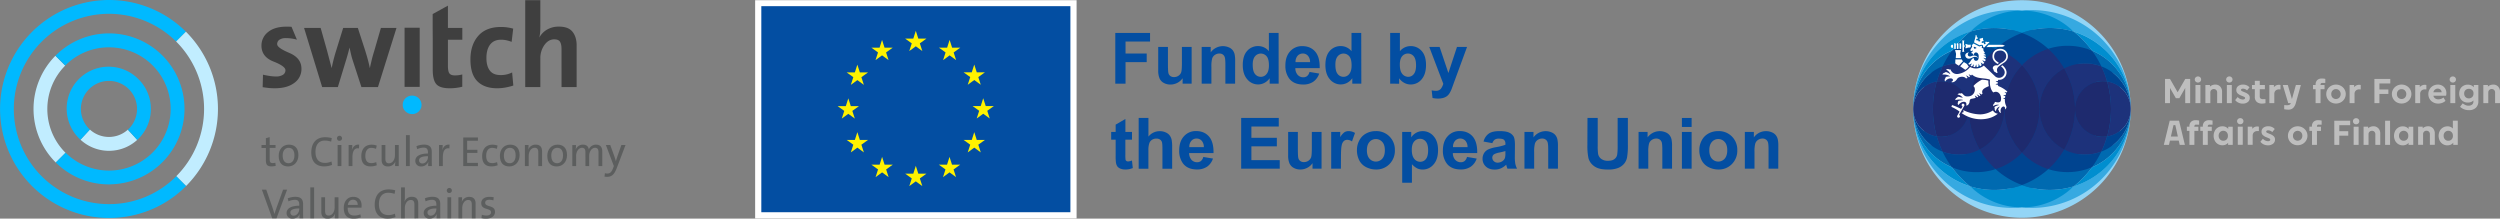 <svg xmlns="http://www.w3.org/2000/svg" viewBox="0 0 2293.91 200.61"><rect x="0" y="0" width="2293.91" height="200.61" fill="#808080" stroke="none"/><defs><style>.cls-1{fill:#c1edff;}.cls-2{fill:#00b9ff;}.cls-3{fill:#5c5e5e;}.cls-4{fill:#3f3f3f;}.cls-5{fill:#fff;}.cls-6{fill:#034ea2;}.cls-7{fill:#fff200;}.cls-8{fill:#93d5f6;}.cls-9{fill:#36a9e1;}.cls-10{fill:#008ecf;}.cls-11{fill:#006ab0;}.cls-12{fill:#004490;}.cls-13{fill:#1d327b;}.cls-14{fill:#1e2a6e;}.cls-15{fill:#bebebe;}</style></defs><g id="Layer_2" data-name="Layer 2"><g id="Layer_1-2" data-name="Layer 1"><path class="cls-1" d="M103.84,138.18a38.49,38.49,0,0,1-30-10l8.63-9.33a25.89,25.89,0,0,0,34.86.12l8.58,9.38A38.1,38.1,0,0,1,103.84,138.18Z"/><path class="cls-2" d="M126.11,71.74a38.47,38.47,0,1,0-52.25,56.47l8.63-9.33a25.75,25.75,0,1,1,36.4-1.41c-.5.54-1,1-1.54,1.53l8.58,9.38c.79-.72,1.56-1.49,2.29-2.28a38.48,38.48,0,0,0-2.11-54.36Z"/><path class="cls-1" d="M51.18,149.11a69.32,69.32,0,0,1-.33-97.93l9,9a56.61,56.61,0,0,0,.26,80Z"/><path class="cls-2" d="M101.21,169.18a69.07,69.07,0,0,1-50-20.07l9-9A56.54,56.54,0,1,0,99.79,43.44H99A56.16,56.16,0,0,0,59.87,60.13l-9-9a69.25,69.25,0,1,1,50.36,118Z"/><path class="cls-2" d="M100,200a100,100,0,1,1,70.6-170.89l-9,9A87.31,87.31,0,1,0,100,187.29h.17a86.74,86.74,0,0,0,61.7-25.69l9,9A99.35,99.35,0,0,1,100.17,200Z"/><path class="cls-1" d="M170.84,170.57l-9-9a87.41,87.41,0,0,0-.24-123.48l9-9A100.13,100.13,0,0,1,170.84,170.57Z"/><path class="cls-3" d="M249.12,152.68c-4,0-5.17-1.63-5.17-5.79v-11.1h-4v-2.72h4v-6.25l3.5-1v7.22h5.39v2.72h-5.39v9.86c0,3.18.62,4,2.75,4a9.53,9.53,0,0,0,2.45-.31l.35,2.87A18.16,18.16,0,0,1,249.12,152.68Z"/><path class="cls-3" d="M264.37,152.72c-5.24,0-8.65-3-8.65-9.83,0-5.67,3.57-10.17,9.39-10.17,4.93,0,8.7,2.72,8.7,9.67C273.81,148.21,270.08,152.72,264.37,152.72Zm.43-17.09c-2.75,0-5.43,2.14-5.43,6.91s1.9,7.23,5.43,7.23c2.88,0,5.36-2.26,5.36-7.19C270.16,138.2,268.37,135.63,264.8,135.63Z"/><path class="cls-3" d="M297.54,152.68c-8.43,0-11.92-5.36-11.92-12.78,0-8,4-14,12.81-14a22.26,22.26,0,0,1,6,.82l-.58,3.26a18.45,18.45,0,0,0-5.83-1c-6,0-8.54,4.58-8.54,10.33,0,6.45,2.8,10.17,8.89,10.17a14,14,0,0,0,5.75-1.32l.58,3.11A19.28,19.28,0,0,1,297.54,152.68Z"/><path class="cls-3" d="M311.52,129.23a2.28,2.28,0,0,1-2.33-2.26,2.33,2.33,0,1,1,2.33,2.26Zm-1.75,23.14v-19.3h3.49v19.3Z"/><path class="cls-3" d="M329.38,136.18c-4.08-.74-6,2.25-6,8.42v7.77h-3.49v-19.3h3.37a25.75,25.75,0,0,1-.42,4.58h.07c.82-2.68,2.8-5.32,6.64-4.93Z"/><path class="cls-3" d="M340,152.68c-4.62,0-8.47-2.22-8.47-9.32,0-6.21,3.19-10.6,9.4-10.6a13.7,13.7,0,0,1,4.74.81l-.66,3a11.91,11.91,0,0,0-4.39-.89c-3.49,0-5.4,3-5.4,7.22,0,3.77,1.21,6.76,5.48,6.76a10.62,10.62,0,0,0,4.5-.93l.55,2.91A16.15,16.15,0,0,1,340,152.68Z"/><path class="cls-3" d="M362.5,152.37a24.38,24.38,0,0,1,.31-4.08h-.07a7.09,7.09,0,0,1-6.8,4.43c-4.43,0-5.79-2.76-5.79-6.18V133.07h3.46v12.42c0,2.72.78,4.36,3.3,4.36,3.18,0,5.48-3.27,5.48-7.54v-9.24h3.49v19.3Z"/><path class="cls-3" d="M372.48,152.37V124H376v28.35Z"/><path class="cls-3" d="M392.87,152.37a24.36,24.36,0,0,1,.19-3.85H393a6.9,6.9,0,0,1-6.57,4.2,5,5,0,0,1-5.36-5.21c0-4.15,4.24-6.63,11.61-6.63V140c0-3.07-1-4.54-4.07-4.54a15.21,15.21,0,0,0-5.83,1.4l-.66-2.76a18.88,18.88,0,0,1,6.95-1.4c5.4,0,7.11,2.6,7.11,6.76v7.38c0,1.82,0,3.88.12,5.55Zm-.2-9.05c-6.32,0-8.15,1.75-8.15,3.69a2.84,2.84,0,0,0,3,3c3.11,0,5.2-3.11,5.2-6.13Z"/><path class="cls-3" d="M412.32,136.18c-4.07-.74-6,2.25-6,8.42v7.77h-3.49v-19.3h3.38a25.85,25.85,0,0,1-.43,4.58h.08c.81-2.68,2.79-5.32,6.64-4.93Z"/><path class="cls-3" d="M425.06,152.37V126.16h13.47v3h-9.9v8.31h9.44v2.87h-9.44v9.09h9.9v3Z"/><path class="cls-3" d="M450.88,152.68c-4.62,0-8.46-2.22-8.46-9.32,0-6.21,3.18-10.6,9.39-10.6a13.7,13.7,0,0,1,4.74.81l-.66,3a11.82,11.82,0,0,0-4.39-.89c-3.49,0-5.39,3-5.39,7.22,0,3.77,1.2,6.76,5.47,6.76a10.67,10.67,0,0,0,4.51-.93l.54,2.91A16.11,16.11,0,0,1,450.88,152.68Z"/><path class="cls-3" d="M467.35,152.72c-5.24,0-8.66-3-8.66-9.83,0-5.67,3.57-10.17,9.4-10.17,4.93,0,8.69,2.72,8.69,9.67C476.78,148.21,473.06,152.72,467.35,152.72Zm.42-17.09c-2.75,0-5.43,2.14-5.43,6.91s1.9,7.23,5.43,7.23c2.88,0,5.36-2.26,5.36-7.19C473.13,138.2,471.35,135.63,467.77,135.63Z"/><path class="cls-3" d="M493.91,152.37V139.94c0-2.72-.74-4.35-3.3-4.35-3.19,0-5.48,3.27-5.48,7.54v9.24h-3.49v-19.3H485a24.46,24.46,0,0,1-.31,4.08h.07a7.09,7.09,0,0,1,6.8-4.43c4.42,0,5.82,2.76,5.82,6.17v13.48Z"/><path class="cls-3" d="M510.84,152.72c-5.24,0-8.66-3-8.66-9.83,0-5.67,3.57-10.17,9.4-10.17,4.93,0,8.69,2.72,8.69,9.67C520.27,148.21,516.55,152.72,510.84,152.72Zm.43-17.09c-2.76,0-5.44,2.14-5.44,6.91s1.9,7.23,5.44,7.23c2.87,0,5.35-2.26,5.35-7.19C516.62,138.2,514.84,135.63,511.27,135.63Z"/><path class="cls-3" d="M549.17,152.37V140c0-2.64-.63-4.39-3.15-4.39-2.76,0-5.4,2.92-5.4,7.61v9.17h-3.45V140c0-2.44-.51-4.39-3.15-4.39-2.95,0-5.39,3.19-5.39,7.61v9.17h-3.5v-19.3h3.38a29.53,29.53,0,0,1-.27,4.08l0,0a7.08,7.08,0,0,1,6.71-4.46c4.08,0,5.17,2.8,5.32,4.39a7.18,7.18,0,0,1,6.6-4.39c3.65,0,5.75,1.94,5.75,6.33v13.32Z"/><path class="cls-3" d="M566,154c-2.33,6.21-4.74,8.27-9.09,8.27a14.52,14.52,0,0,1-2.25-.23l.39-3.11a8.64,8.64,0,0,0,2.33.31c2,0,3.65-1,5.09-4.78l.77-2.09-7.3-19.3h4l3.65,10c.63,1.74,1.05,3.26,1.48,4.77h.08c.35-1.35,1.16-3.84,1.9-5.94l3.11-8.85h3.8Z"/><path class="cls-3" d="M253.74,200.26h-4l-9.44-26.21h4l5.87,16.85c.5,1.52,1.2,3.57,1.66,5.36h.08c.47-1.79,1.13-3.77,1.83-5.63l6-16.58h3.69Z"/><path class="cls-3" d="M274.78,200.26a23,23,0,0,1,.2-3.84h-.08a6.89,6.89,0,0,1-6.56,4.19,5,5,0,0,1-5.36-5.2c0-4.16,4.23-6.64,11.61-6.64v-.9c0-3.06-1-4.54-4.08-4.54a15.2,15.2,0,0,0-5.82,1.4L264,182a19,19,0,0,1,7-1.4c5.4,0,7.1,2.61,7.1,6.76v7.38c0,1.82,0,3.88.12,5.55Zm-.19-9c-6.33,0-8.15,1.75-8.15,3.69a2.83,2.83,0,0,0,2.95,2.95c3.1,0,5.2-3.1,5.2-6.13Z"/><path class="cls-3" d="M284.72,200.26V171.92h3.5v28.34Z"/><path class="cls-3" d="M307.17,200.26a24.46,24.46,0,0,1,.31-4.08h-.08a7.07,7.07,0,0,1-6.79,4.43c-4.43,0-5.79-2.76-5.79-6.17V181h3.46v12.43c0,2.72.77,4.35,3.3,4.35,3.18,0,5.47-3.27,5.47-7.54V181h3.5v19.3Z"/><path class="cls-3" d="M331.67,190.55H319.05c-.15,5,1.91,7.23,6.1,7.23a14.11,14.11,0,0,0,5.51-1.13l.51,2.76a18.39,18.39,0,0,1-6.68,1.2c-5.87,0-9.05-3.11-9.05-9.9,0-5.75,3.22-10.1,8.7-10.1s7.65,3.61,7.65,7.92C331.79,189,331.75,189.78,331.67,190.55Zm-7.76-7.3c-2.53,0-4.31,1.87-4.74,4.82h9.05C328.29,185.12,326.62,183.25,323.91,183.25Z"/><path class="cls-3" d="M355.75,200.57c-8.43,0-11.92-5.36-11.92-12.77,0-8,4-14,12.81-14a22.26,22.26,0,0,1,6,.81l-.58,3.26a18.44,18.44,0,0,0-5.83-1c-6,0-8.54,4.58-8.54,10.32,0,6.45,2.8,10.18,8.89,10.18a14.19,14.19,0,0,0,5.75-1.32l.58,3.1A19.28,19.28,0,0,1,355.75,200.57Z"/><path class="cls-3" d="M380.25,200.26V187.84c0-2.72-.74-4.35-3.3-4.35-3.19,0-5.48,3.26-5.48,7.53v9.24H368V171.92h3.49v9.16a16.78,16.78,0,0,1-.35,3.84l.08,0a7,7,0,0,1,6.72-4.35c4.43,0,5.82,2.76,5.82,6.18v13.47Z"/><path class="cls-3" d="M400.6,200.26a24.17,24.17,0,0,1,.19-3.84h-.08a6.89,6.89,0,0,1-6.56,4.19,5,5,0,0,1-5.36-5.2c0-4.16,4.23-6.64,11.61-6.64v-.9c0-3.06-1-4.54-4.07-4.54a15.21,15.21,0,0,0-5.83,1.4l-.66-2.76a19,19,0,0,1,7-1.4c5.4,0,7.11,2.61,7.11,6.76v7.38c0,1.82,0,3.88.11,5.55Zm-.2-9c-6.33,0-8.15,1.75-8.15,3.69a2.83,2.83,0,0,0,2.95,2.95c3.11,0,5.2-3.1,5.2-6.13Z"/><path class="cls-3" d="M412.28,177.12a2.26,2.26,0,0,1-2.32-2.25,2.33,2.33,0,1,1,2.32,2.25Zm-1.74,23.14V181H414v19.3Z"/><path class="cls-3" d="M432.9,200.26V187.84c0-2.72-.73-4.35-3.3-4.35-3.18,0-5.47,3.26-5.47,7.53v9.24h-3.5V181H424a24.38,24.38,0,0,1-.31,4.08h.08a7.08,7.08,0,0,1,6.79-4.43c4.43,0,5.83,2.76,5.83,6.18v13.47Z"/><path class="cls-3" d="M446.07,200.61a16.25,16.25,0,0,1-4.27-.5l.31-3.11a12,12,0,0,0,4.27.78c2.48,0,4.19-1.13,4.19-2.95,0-4.36-9-1.64-9-8.43,0-3.3,2.57-5.79,7.69-5.79A20.45,20.45,0,0,1,453,181l-.27,2.87a13.22,13.22,0,0,0-3.77-.58c-2.56,0-3.77,1.09-3.77,2.76,0,4.27,9,1.82,9,8.39C454.22,198,451.12,200.61,446.07,200.61Z"/><path class="cls-4" d="M529.11,79.89V41.78q0-7.86-3.78-12.61T512.9,24.42a21.2,21.2,0,0,0-10.84,2.67,19.24,19.24,0,0,0-7.23,7.37,35.43,35.43,0,0,0,.81-4.86c.11-1.35.16-3.4.16-6.17V.17H481.93V79.89H495.8V53.68a20.65,20.65,0,0,1,3.74-12.39c2.48-3.46,5.49-5.19,9-5.19q3.84,0,5.27,2.18t1.43,6.88V79.89Zm-64.92.33A45.54,45.54,0,0,0,471,78.47l-1.09-12a22.4,22.4,0,0,1-10.71,2.4q-6.66,0-9.77-4.15c-2.08-2.76-3.11-6.59-3.11-11.46q0-8,3.44-12.4t9.88-4.42a23.15,23.15,0,0,1,4.91.49,36.05,36.05,0,0,1,4.92,1.47l1.42-12.12a41.18,41.18,0,0,0-11.14-1.53q-13.87,0-21,8.25t-7.09,21.68q0,13.53,6.38,19.92T456.17,81a43.66,43.66,0,0,0,8-.76m-67.1-43.79V64q0,9.6,3.38,13.32T412.81,81a46.52,46.52,0,0,0,11.36-1.42V68.31a25.06,25.06,0,0,1-6.77.88q-3.72,0-5.08-1.91C411.41,66,411,63.66,411,60.23V36.43h13.21V25.62H411V5.17L397,12.89V26.46ZM363.81,25.62H349.5L343.38,46.8c-.94,3-1.71,5.7-2.29,8.14s-1.16,5-1.74,7.59c-.51-2.55-1.12-5.12-1.81-7.7S336,49.35,335,46.15l-6.66-20.53H314.88L308.33,46.8a145.78,145.78,0,0,0-4,15.73L300,46.15l-5.79-20.53H279l16.6,54.27H310l6.88-22.6q2.29-7.22,3.82-13.66,1,4.48,1.53,6.77t1.53,5.36l7.86,24.13h15.18Zm-96.31-1c-1.09-.11-2.62-.16-4.59-.16q-11,0-17,5a15.49,15.49,0,0,0-6,12.4q0,10.26,11,14.58t11,8a4.78,4.78,0,0,1-2.4,4.26A11.87,11.87,0,0,1,253,70.17a38.48,38.48,0,0,1-6.06-.55c-2.3-.36-4.17-.72-5.63-1.09L241,80c2.54.36,4.49.62,5.84.76a52.6,52.6,0,0,0,5.51.22q11.15,0,17.69-4.91a15.48,15.48,0,0,0,6.56-13q0-9.82-11.14-14.52t-11.14-8a4.75,4.75,0,0,1,2.07-4.1,10.36,10.36,0,0,1,6-1.47,36.68,36.68,0,0,1,10.05,1.42"/><rect class="cls-4" x="371.23" y="25.44" width="13.87" height="54.27"/><path class="cls-2" d="M372.08,90.14a8.13,8.13,0,0,0-2.55,6.06,8,8,0,0,0,2.55,6,8.52,8.52,0,0,0,6.13,2.46,8.26,8.26,0,0,0,6.08-2.51,8.1,8.1,0,0,0,2.5-5.9,8.55,8.55,0,0,0-8.58-8.52,8.52,8.52,0,0,0-6.13,2.46"/><rect class="cls-5" x="692.89" y="0.16" width="294.95" height="200.28"/><rect class="cls-6" x="698.56" y="5.66" width="283.6" height="189.07"/><polyline class="cls-7" points="834.32 46.85 840.31 42.48 846.29 46.85 844.01 39.79 850.09 35.42 842.6 35.42 840.31 28.27 838.01 35.43 830.52 35.42 836.6 39.79 834.32 46.85"/><polyline class="cls-7" points="803.35 55.17 809.34 50.8 815.32 55.17 813.04 48.11 819.12 43.74 811.63 43.74 809.33 36.59 807.04 43.75 799.55 43.74 805.63 48.11 803.35 55.17"/><polyline class="cls-7" points="786.68 59.3 784.38 66.46 776.9 66.45 782.97 70.82 780.69 77.88 786.68 73.52 792.66 77.88 790.38 70.82 796.46 66.45 788.97 66.45 786.68 59.3"/><polyline class="cls-7" points="778.37 104.44 784.35 108.81 782.07 101.75 788.15 97.38 780.66 97.38 778.37 90.23 776.07 97.4 768.58 97.38 774.66 101.75 772.38 108.81 778.37 104.44"/><polyline class="cls-7" points="788.97 128.41 786.68 121.25 784.38 128.41 776.9 128.41 782.97 132.77 780.69 139.84 786.68 135.46 792.66 139.84 790.38 132.77 796.46 128.41 788.97 128.41"/><polyline class="cls-7" points="811.67 151.11 809.38 143.96 807.09 151.12 799.6 151.11 805.67 155.47 803.4 162.54 809.38 158.17 815.36 162.54 813.09 155.47 819.16 151.11 811.67 151.11"/><polyline class="cls-7" points="842.6 159.34 840.31 152.18 838.02 159.34 830.53 159.34 836.6 163.7 834.33 170.76 840.31 166.4 846.29 170.76 844.02 163.7 850.1 159.34 842.6 159.34"/><polyline class="cls-7" points="873.53 151.11 871.24 143.96 868.95 151.12 861.46 151.11 867.53 155.47 865.26 162.54 871.24 158.17 877.23 162.54 874.95 155.47 881.02 151.11 873.53 151.11"/><polyline class="cls-7" points="896.24 128.41 893.95 121.25 891.65 128.41 884.17 128.41 890.24 132.77 887.96 139.84 893.95 135.46 899.93 139.84 897.65 132.77 903.73 128.41 896.24 128.41"/><polyline class="cls-7" points="911.96 97.3 904.46 97.3 902.17 90.14 899.88 97.3 892.38 97.3 898.46 101.66 896.19 108.73 902.17 104.35 908.15 108.73 905.88 101.66 911.96 97.3"/><polyline class="cls-7" points="887.96 77.79 893.95 73.42 899.93 77.79 897.65 70.72 903.73 66.37 896.24 66.37 893.95 59.21 891.65 66.37 884.16 66.37 890.24 70.72 887.96 77.79"/><polyline class="cls-7" points="871.33 36.59 869.04 43.76 861.55 43.74 867.62 48.12 865.35 55.18 871.34 50.8 877.31 55.18 875.04 48.12 881.12 43.74 873.62 43.74 871.33 36.59"/><path class="cls-6" d="M1023.35,76.77V30.24h31.9v7.87h-22.5v11h19.42V57h-19.42V76.77Z"/><path class="cls-6" d="M1085.12,76.77v-5a13.12,13.12,0,0,1-4.84,4.26,13.68,13.68,0,0,1-6.34,1.55,12.43,12.43,0,0,1-6.09-1.49,8.75,8.75,0,0,1-3.9-4.19,18.57,18.57,0,0,1-1.21-7.46V43.06h8.92V58.55c0,4.74.16,7.65.49,8.71a4.78,4.78,0,0,0,1.79,2.54,5.48,5.48,0,0,0,3.3.94,7.07,7.07,0,0,0,4.1-1.25,6.43,6.43,0,0,0,2.47-3.11q.68-1.86.67-9.1V43.06h8.92V76.77Z"/><path class="cls-6" d="M1133.29,76.77h-8.92V59.57q0-5.46-.57-7.06A5,5,0,0,0,1122,50a5.27,5.27,0,0,0-3.1-.89,7.1,7.1,0,0,0-4.15,1.27,6.37,6.37,0,0,0-2.53,3.36,29.34,29.34,0,0,0-.68,7.74V76.77h-8.92V43.06h8.28v5a13.79,13.79,0,0,1,16.51-4.65,9.08,9.08,0,0,1,3.7,2.71,10,10,0,0,1,1.74,3.74,27.8,27.8,0,0,1,.49,6Z"/><path class="cls-6" d="M1173.25,76.77H1165v-5a13.38,13.38,0,0,1-4.87,4.3,12.57,12.57,0,0,1-5.67,1.41,12.84,12.84,0,0,1-10-4.68q-4.14-4.68-4.14-13.06,0-8.57,4-13a13.15,13.15,0,0,1,10.19-4.46,12.63,12.63,0,0,1,9.77,4.7V30.24h8.92Zm-23.8-17.58c0,3.59.49,6.2,1.49,7.81a6.76,6.76,0,0,0,6,3.49,6.59,6.59,0,0,0,5.24-2.62c1.44-1.75,2.15-4.36,2.15-7.83,0-3.87-.69-6.66-2.09-8.36a6.89,6.89,0,0,0-10.68,0Q1149.45,54.17,1149.45,59.19Z"/><path class="cls-6" d="M1201.56,66l8.89,1.49A14.63,14.63,0,0,1,1205,75a15.93,15.93,0,0,1-9.25,2.55q-8.8,0-13-5.74a19.32,19.32,0,0,1-3.33-11.62q0-8.37,4.38-13.12a14.4,14.4,0,0,1,11.08-4.75q7.51,0,11.87,5t4.15,15.22h-22.34a9,9,0,0,0,2.16,6.17,6.76,6.76,0,0,0,5.14,2.21,5.4,5.4,0,0,0,3.52-1.15A6.92,6.92,0,0,0,1201.56,66Zm.51-9a8.59,8.59,0,0,0-2-5.89,6.14,6.14,0,0,0-4.63-2,6.22,6.22,0,0,0-4.83,2.12,8.25,8.25,0,0,0-1.87,5.78Z"/><path class="cls-6" d="M1249.11,76.77h-8.29v-5a13.3,13.3,0,0,1-4.87,4.3,12.5,12.5,0,0,1-5.66,1.41,12.83,12.83,0,0,1-10-4.68q-4.14-4.68-4.15-13.06,0-8.57,4-13a13.13,13.13,0,0,1,10.18-4.46,12.63,12.63,0,0,1,9.78,4.7V30.24h8.92ZM1225.3,59.19c0,3.59.5,6.2,1.49,7.81a6.76,6.76,0,0,0,6,3.49,6.57,6.57,0,0,0,5.23-2.62q2.16-2.62,2.16-7.83,0-5.8-2.09-8.36a6.89,6.89,0,0,0-10.68,0Q1225.3,54.17,1225.3,59.19Z"/><path class="cls-6" d="M1275.58,76.77V30.24h8.91V47a12.63,12.63,0,0,1,9.78-4.7,13.17,13.17,0,0,1,10.19,4.46q4,4.45,4,12.81,0,8.62-4.11,13.3a12.82,12.82,0,0,1-10,4.66,12.36,12.36,0,0,1-5.7-1.44,13.62,13.62,0,0,1-4.84-4.27v5Zm8.85-17.58q0,5.24,1.65,7.74a7.07,7.07,0,0,0,6.16,3.56,6.3,6.3,0,0,0,5-2.53q2.09-2.52,2.08-7.95,0-5.77-2.1-8.33a6.62,6.62,0,0,0-5.36-2.55,6.72,6.72,0,0,0-5.33,2.49Q1284.43,54.11,1284.43,59.19Z"/><path class="cls-6" d="M1311.44,43.06h9.49L1329,67l7.87-23.94h9.24L1334.2,75.5l-2.13,5.87a23.75,23.75,0,0,1-2.24,4.51,9.63,9.63,0,0,1-2.44,2.52,10.55,10.55,0,0,1-3.4,1.51,17.58,17.58,0,0,1-4.55.54,23.6,23.6,0,0,1-5-.54l-.79-7a20,20,0,0,0,3.77.41,5.63,5.63,0,0,0,4.61-1.82,12.8,12.8,0,0,0,2.28-4.65Z"/><path class="cls-6" d="M1038.68,121.06v7.11h-6.09v13.59a35.38,35.38,0,0,0,.17,4.81,1.94,1.94,0,0,0,.8,1.12,2.47,2.47,0,0,0,1.5.45,11.61,11.61,0,0,0,3.59-.86l.76,6.92a17.68,17.68,0,0,1-7,1.33,11.17,11.17,0,0,1-4.35-.81,6.31,6.31,0,0,1-2.84-2.09,8.31,8.31,0,0,1-1.26-3.48,43.47,43.47,0,0,1-.28-6.28v-14.7h-4.1v-7.11h4.1v-6.69l8.95-5.21v11.9Z"/><path class="cls-6" d="M1053.76,108.24v17.11a13.15,13.15,0,0,1,10.31-5,13,13,0,0,1,5.56,1.15,9.05,9.05,0,0,1,3.73,2.92,10.66,10.66,0,0,1,1.71,3.93,34.94,34.94,0,0,1,.46,6.7v19.77h-8.92V137q0-5.31-.51-6.73a4.37,4.37,0,0,0-1.79-2.27,5.78,5.78,0,0,0-3.22-.84,7.39,7.39,0,0,0-4,1.08,6.19,6.19,0,0,0-2.55,3.25,19.42,19.42,0,0,0-.81,6.43v16.88h-8.92V108.24Z"/><path class="cls-6" d="M1104.09,144l8.89,1.49a14.63,14.63,0,0,1-5.41,7.45,15.93,15.93,0,0,1-9.25,2.55q-8.79,0-13-5.74a19.32,19.32,0,0,1-3.33-11.62q0-8.38,4.38-13.12a14.4,14.4,0,0,1,11.08-4.75q7.52,0,11.87,5t4.16,15.22h-22.35a9.08,9.08,0,0,0,2.16,6.17,6.76,6.76,0,0,0,5.14,2.21,5.45,5.45,0,0,0,3.53-1.15A7,7,0,0,0,1104.09,144Zm.51-9a8.59,8.59,0,0,0-2-5.89,6.14,6.14,0,0,0-4.63-2,6.22,6.22,0,0,0-4.83,2.12,8.25,8.25,0,0,0-1.87,5.78Z"/><path class="cls-6" d="M1138.85,154.77V108.24h34.5v7.87h-25.11v10.32h23.36v7.84h-23.36v12.66h26v7.84Z"/><path class="cls-6" d="M1204.32,154.77v-5.05a13,13,0,0,1-4.84,4.26,13.64,13.64,0,0,1-6.33,1.55,12.32,12.32,0,0,1-6.09-1.49,8.75,8.75,0,0,1-3.9-4.19,18.57,18.57,0,0,1-1.21-7.46V121.06h8.92v15.49c0,4.74.16,7.65.49,8.71a4.72,4.72,0,0,0,1.79,2.54,5.48,5.48,0,0,0,3.3.94,7.07,7.07,0,0,0,4.1-1.25,6.43,6.43,0,0,0,2.47-3.11q.68-1.86.67-9.1V121.06h8.92v33.71Z"/><path class="cls-6" d="M1230.38,154.77h-8.92V121.06h8.29v4.8a14.3,14.3,0,0,1,3.82-4.48,7,7,0,0,1,3.86-1.08,11.27,11.27,0,0,1,5.87,1.69l-2.76,7.77a7.88,7.88,0,0,0-4.19-1.46,5,5,0,0,0-3.18,1,7.06,7.06,0,0,0-2,3.73q-.75,2.7-.75,11.3Z"/><path class="cls-6" d="M1245.08,137.44a18.23,18.23,0,0,1,2.19-8.6,15,15,0,0,1,6.2-6.35,18.44,18.44,0,0,1,9-2.19,16.82,16.82,0,0,1,12.53,5,17.16,17.16,0,0,1,4.89,12.55,17.36,17.36,0,0,1-4.93,12.68,16.67,16.67,0,0,1-12.43,5,19.64,19.64,0,0,1-8.84-2.09,14.43,14.43,0,0,1-6.39-6.14A20.49,20.49,0,0,1,1245.08,137.44Zm9.14.48q0,5,2.38,7.68a7.78,7.78,0,0,0,11.72,0q2.37-2.67,2.37-7.75t-2.37-7.61a7.77,7.77,0,0,0-11.72,0Q1254.22,132.89,1254.22,137.92Z"/><path class="cls-6" d="M1286.59,121.06h8.31v5a12.42,12.42,0,0,1,4.38-4.13,12.08,12.08,0,0,1,6.13-1.59,12.87,12.87,0,0,1,10,4.61q4.09,4.59,4.09,12.82,0,8.45-4.13,13.12a12.85,12.85,0,0,1-10,4.68,11.4,11.4,0,0,1-5.07-1.11,17,17,0,0,1-4.77-3.81v17h-8.92Zm8.82,16.29q0,5.67,2.26,8.39a6.88,6.88,0,0,0,5.49,2.71,6.45,6.45,0,0,0,5.17-2.49q2.06-2.49,2.06-8.17c0-3.53-.71-6.16-2.12-7.87a6.6,6.6,0,0,0-5.27-2.57,6.85,6.85,0,0,0-5.43,2.52C1296.13,131.55,1295.41,134.05,1295.41,137.35Z"/><path class="cls-6" d="M1346.07,144l8.88,1.49a14.57,14.57,0,0,1-5.41,7.45,15.91,15.91,0,0,1-9.25,2.55q-8.79,0-13-5.74a19.32,19.32,0,0,1-3.34-11.62q0-8.38,4.39-13.12a14.38,14.38,0,0,1,11.07-4.75q7.53,0,11.87,5t4.16,15.22h-22.35a9.08,9.08,0,0,0,2.16,6.17,6.77,6.77,0,0,0,5.15,2.21,5.42,5.42,0,0,0,3.52-1.15A7.05,7.05,0,0,0,1346.07,144Zm.5-9a8.64,8.64,0,0,0-2-5.89,6.45,6.45,0,0,0-9.46.11,8.25,8.25,0,0,0-1.88,5.78Z"/><path class="cls-6" d="M1369.36,131.35l-8.09-1.46a12.59,12.59,0,0,1,4.7-7.24q3.33-2.34,9.9-2.35,6,0,8.89,1.41a9,9,0,0,1,4.11,3.59q1.19,2.17,1.19,8l-.1,10.41a35.75,35.75,0,0,0,.43,6.56,19,19,0,0,0,1.6,4.52h-8.82c-.23-.59-.52-1.47-.86-2.63-.15-.53-.25-.88-.32-1a16.07,16.07,0,0,1-4.88,3.33,14,14,0,0,1-5.56,1.11q-5.21,0-8.2-2.82a9.41,9.41,0,0,1-3-7.14,9.58,9.58,0,0,1,1.36-5.1,9,9,0,0,1,3.83-3.43,30,30,0,0,1,7.09-2.07,50,50,0,0,0,8.67-2.19v-.89a4.64,4.64,0,0,0-1.27-3.67c-.85-.73-2.45-1.09-4.8-1.09a6.42,6.42,0,0,0-3.71.93A6.52,6.52,0,0,0,1369.36,131.35Zm11.94,7.23q-1.72.57-5.43,1.37a16.63,16.63,0,0,0-4.86,1.55,3.74,3.74,0,0,0-1.74,3.15,4.37,4.37,0,0,0,1.39,3.23,4.89,4.89,0,0,0,3.56,1.37,7.7,7.7,0,0,0,4.6-1.59,5.59,5.59,0,0,0,2.13-2.95,17.73,17.73,0,0,0,.35-4.35Z"/><path class="cls-6" d="M1429.51,154.77h-8.92v-17.2q0-5.46-.57-7.06a5,5,0,0,0-1.86-2.5,5.33,5.33,0,0,0-3.09-.88,7.13,7.13,0,0,0-4.16,1.27,6.3,6.3,0,0,0-2.52,3.36,28.78,28.78,0,0,0-.69,7.74v15.27h-8.92V121.06h8.29v5a13.78,13.78,0,0,1,16.5-4.65,9.08,9.08,0,0,1,3.7,2.71,9.8,9.8,0,0,1,1.75,3.75,28.29,28.29,0,0,1,.49,6Z"/><path class="cls-6" d="M1456.61,108.24h9.4v25.2a51.3,51.3,0,0,0,.35,7.78,7.48,7.48,0,0,0,2.87,4.58,10,10,0,0,0,6.2,1.73q4,0,6-1.63a6.47,6.47,0,0,0,2.45-4,53,53,0,0,0,.41-7.9V108.24h9.39v24.44a62.66,62.66,0,0,1-.76,11.84,13.07,13.07,0,0,1-2.81,5.84,14.12,14.12,0,0,1-5.47,3.79,23.87,23.87,0,0,1-9,1.41c-4.45,0-7.81-.51-10.11-1.54a14.3,14.3,0,0,1-5.44-4,12.71,12.71,0,0,1-2.64-5.16,56.79,56.79,0,0,1-.92-11.81Z"/><path class="cls-6" d="M1534.21,154.77h-8.92v-17.2q0-5.46-.57-7.06a5,5,0,0,0-1.85-2.5,5.34,5.34,0,0,0-3.1-.88,7.15,7.15,0,0,0-4.16,1.27,6.35,6.35,0,0,0-2.52,3.36,28.9,28.9,0,0,0-.68,7.74v15.27h-8.92V121.06h8.28v5a13.79,13.79,0,0,1,16.51-4.65,9,9,0,0,1,3.69,2.71,9.8,9.8,0,0,1,1.75,3.75,27.63,27.63,0,0,1,.49,6Z"/><path class="cls-6" d="M1543.26,116.49v-8.25h8.91v8.25Zm0,38.28V121.06h8.91v33.71Z"/><path class="cls-6" d="M1559.25,137.44a18.23,18.23,0,0,1,2.19-8.6,15,15,0,0,1,6.21-6.35,18.37,18.37,0,0,1,9-2.19,16.84,16.84,0,0,1,12.54,5,17.16,17.16,0,0,1,4.89,12.55,17.36,17.36,0,0,1-4.94,12.68,16.65,16.65,0,0,1-12.42,5,19.64,19.64,0,0,1-8.84-2.09,14.4,14.4,0,0,1-6.4-6.14A20.49,20.49,0,0,1,1559.25,137.44Zm9.14.48c0,3.34.8,5.9,2.38,7.68a7.8,7.8,0,0,0,11.73,0q2.37-2.67,2.37-7.75t-2.37-7.61a7.78,7.78,0,0,0-11.73,0C1569.19,132,1568.39,134.57,1568.39,137.92Z"/><path class="cls-6" d="M1631.68,154.77h-8.92v-17.2q0-5.46-.57-7.06a5,5,0,0,0-1.86-2.5,5.3,5.3,0,0,0-3.09-.88,7.13,7.13,0,0,0-4.16,1.27,6.3,6.3,0,0,0-2.52,3.36,28.78,28.78,0,0,0-.69,7.74v15.27H1601V121.06h8.28v5a13.49,13.49,0,0,1,11.11-5.72,13.33,13.33,0,0,1,5.39,1.07,9,9,0,0,1,3.7,2.71,9.8,9.8,0,0,1,1.75,3.75,28.29,28.29,0,0,1,.49,6Z"/><path class="cls-8" d="M1955.08,100A99.8,99.8,0,1,1,1855.28.2a99.8,99.8,0,0,1,99.8,99.8"/><path class="cls-9" d="M1955.08,100c0-.64,0-1.28,0-1.92v.42c0,.5,0,1,0,1.5"/><path class="cls-9" d="M1955.05,101.92q0-1,0-1.92c0,.5,0,1,0,1.49,0,.14,0,.29,0,.43"/><path class="cls-9" d="M1955.06,101.49c0,.14,0,.29,0,.43,0-.14,0-.29,0-.43"/><path class="cls-9" d="M1955.06,98.5h0c0-.14,0-.28,0-.42,0,.14,0,.28,0,.42"/><path class="cls-9" d="M1955.08,100c0,.5,0,1,0,1.5,0-.5,0-1,0-1.5"/><path class="cls-9" d="M1955.08,100c0-.5,0-1,0-1.5,0,.5,0,1,0,1.5"/><path class="cls-9" d="M1955.06,98.5c0,.5,0,1,0,1.5,0-.5,0-1,0-1.5"/><path class="cls-9" d="M1955.06,101.49c0-.49,0-1,0-1.49,0,.5,0,1,0,1.49"/><path class="cls-9" d="M1902.79,171a90.34,90.34,0,0,1-47.51,19.34c3,.29,6,.45,9,.45a90.74,90.74,0,0,0,90.72-88.83,74.29,74.29,0,0,1-52.26,69"/><path class="cls-9" d="M1955.05,98.08A90.76,90.76,0,0,0,1855.28,9.7,90.34,90.34,0,0,1,1902.79,29a74.3,74.3,0,0,1,52.26,69"/><path class="cls-10" d="M1919.56,153.45A91.25,91.25,0,0,1,1902.79,171a74.31,74.31,0,0,0,52.26-69.05c0-.13,0-.27,0-.41a58,58,0,0,1-35.5,51.95"/><path class="cls-10" d="M1902.79,29a91.48,91.48,0,0,1,16.77,17.5,58,58,0,0,1,35.5,52c0-.14,0-.28,0-.42a74.29,74.29,0,0,0-52.26-69"/><path class="cls-11" d="M1928.14,139.11a91.05,91.05,0,0,1-8.58,14.35,58,58,0,0,0,35.5-52c0-.49,0-1,0-1.49a41.86,41.86,0,0,1-26.94,39.11"/><path class="cls-11" d="M1948.86,100c0,40.52-41.9,73.36-93.58,73.36s-93.59-32.84-93.59-73.36,41.9-73.36,93.59-73.36,93.58,32.85,93.58,73.36"/><path class="cls-11" d="M1919.56,46.54a91.36,91.36,0,0,1,8.58,14.35A41.85,41.85,0,0,1,1955.08,100c0-.5,0-1,0-1.5a58,58,0,0,0-35.5-52"/><path class="cls-12" d="M1928.14,60.89a89.69,89.69,0,0,1,5.27,13.87A25.53,25.53,0,0,1,1955.08,100a41.86,41.86,0,0,0-26.94-39.11"/><path class="cls-12" d="M1933.41,125.24a89.69,89.69,0,0,1-5.27,13.87A41.86,41.86,0,0,0,1955.08,100a25.53,25.53,0,0,1-21.67,25.24"/><path class="cls-13" d="M1933.41,74.76a91.25,91.25,0,0,1,0,50.48,25.53,25.53,0,0,0,0-50.48"/><path class="cls-9" d="M1807.77,29A90.31,90.31,0,0,1,1855.28,9.7a90.77,90.77,0,0,0-99.78,88.38,74.31,74.31,0,0,1,52.27-69"/><path class="cls-9" d="M1755.5,101.92a90.75,90.75,0,0,0,90.73,88.83c3,0,6.07-.16,9-.45A90.31,90.31,0,0,1,1807.77,171a74.31,74.31,0,0,1-52.27-69"/><path class="cls-10" d="M1880.81,174.27a74.22,74.22,0,0,1-25.53-4.51,74.57,74.57,0,0,1-47.51,1.2,68,68,0,0,0,95,0,74.2,74.2,0,0,1-22,3.31"/><path class="cls-10" d="M1829.74,25.73a74,74,0,0,1,25.54,4.51,74.57,74.57,0,0,1,47.51-1.2,68,68,0,0,0-95,0,74.13,74.13,0,0,1,22-3.31"/><path class="cls-11" d="M1902.79,29a74.57,74.57,0,0,0-47.51,1.2,74.27,74.27,0,0,1,24.14,14.55,58.26,58.26,0,0,1,40.14,1.75A91.48,91.48,0,0,0,1902.79,29"/><path class="cls-11" d="M1879.42,155.2a74.12,74.12,0,0,1-24.14,14.56,74.57,74.57,0,0,0,47.51,1.2,91.25,91.25,0,0,0,16.77-17.51,58.1,58.1,0,0,1-40.14,1.75"/><path class="cls-12" d="M1879.42,44.79a74.5,74.5,0,0,1,14.62,18,41.94,41.94,0,0,1,34.1-1.93,91.36,91.36,0,0,0-8.58-14.35,58.26,58.26,0,0,0-40.14-1.75"/><path class="cls-12" d="M1894,137.18a74.45,74.45,0,0,1-14.62,18,58.1,58.1,0,0,0,40.14-1.75,90.46,90.46,0,0,0,8.57-14.34,41.92,41.92,0,0,1-34.09-1.93"/><path class="cls-12" d="M1929.09,100c0,32-33,57.87-73.81,57.87S1781.47,132,1781.47,100s33-57.86,73.81-57.86,73.81,25.91,73.81,57.86"/><path class="cls-13" d="M1904,100a73.87,73.87,0,0,1-10,37.18,41.88,41.88,0,0,0,34.1,1.92,89.19,89.19,0,0,0,5.27-13.86,25.92,25.92,0,0,1-3.87.29A25.53,25.53,0,0,1,1904,100"/><path class="cls-13" d="M1894,62.82A73.87,73.87,0,0,1,1904,100a25.54,25.54,0,0,1,25.53-25.54,24.65,24.65,0,0,1,3.87.3,88.72,88.72,0,0,0-5.28-13.87A41.92,41.92,0,0,0,1894,62.82"/><path class="cls-14" d="M1904,100a25.53,25.53,0,0,0,25.53,25.53,25.92,25.92,0,0,0,3.87-.29,91.25,91.25,0,0,0,0-50.48,24.65,24.65,0,0,0-3.87-.29A25.53,25.53,0,0,0,1904,100"/><path class="cls-10" d="M1807.77,171a91.48,91.48,0,0,1-16.77-17.5,58,58,0,0,1-35.5-52v.43a74.31,74.31,0,0,0,52.27,69"/><path class="cls-10" d="M1807.77,29a74.31,74.31,0,0,0-52.27,69v.42a58,58,0,0,1,35.5-52A91.48,91.48,0,0,1,1807.77,29"/><path class="cls-11" d="M1807.77,171a74.75,74.75,0,0,0,47.51-1.2,74.12,74.12,0,0,1-24.14-14.56,58.17,58.17,0,0,1-40.14-1.74,91.48,91.48,0,0,0,16.77,17.5"/><path class="cls-11" d="M1831.14,44.79a74.27,74.27,0,0,1,24.14-14.55,74.6,74.6,0,0,0-47.52-1.2A91.74,91.74,0,0,0,1791,46.54a58.26,58.26,0,0,1,40.14-1.75"/><path class="cls-12" d="M1855.28,59.89a58,58,0,0,1,24.14-15.1,74.27,74.27,0,0,0-24.14-14.55,74.27,74.27,0,0,0-24.14,14.55,58.09,58.09,0,0,1,24.14,15.1"/><path class="cls-12" d="M1855.28,140.11a58,58,0,0,1-24.14,15.09,74.12,74.12,0,0,0,24.14,14.56,74.12,74.12,0,0,0,24.14-14.56,57.9,57.9,0,0,1-24.14-15.09"/><path class="cls-13" d="M1871.4,100a57.81,57.81,0,0,1-16.12,40.11,57.9,57.9,0,0,0,24.14,15.09,74.64,74.64,0,0,0,14.62-18A41.86,41.86,0,0,1,1871.4,100"/><path class="cls-13" d="M1855.28,59.89A57.77,57.77,0,0,1,1871.4,100,41.81,41.81,0,0,1,1894,62.82a74.5,74.5,0,0,0-14.62-18,58,58,0,0,0-24.14,15.1"/><path class="cls-14" d="M1871.4,100A41.86,41.86,0,0,0,1894,137.18a74.33,74.33,0,0,0,0-74.37A41.86,41.86,0,0,0,1871.4,100"/><path class="cls-11" d="M1782.42,60.89A90.6,90.6,0,0,1,1791,46.54a58,58,0,0,0-35.5,52c0,.5,0,1,0,1.5a41.86,41.86,0,0,1,26.94-39.11"/><path class="cls-11" d="M1791,153.45a89.71,89.71,0,0,1-8.58-14.35,41.84,41.84,0,0,1-26.94-39.1c0,.5,0,1,0,1.5a58,58,0,0,0,35.5,51.95"/><path class="cls-12" d="M1831.14,155.2a74.72,74.72,0,0,1-14.63-18,41.92,41.92,0,0,1-34.09,1.93,90.51,90.51,0,0,0,8.58,14.34,58.1,58.1,0,0,0,40.14,1.75"/><path class="cls-12" d="M1816.51,62.82a74.54,74.54,0,0,1,14.63-18A58.26,58.26,0,0,0,1791,46.54a90.6,90.6,0,0,0-8.58,14.35,41.92,41.92,0,0,1,34.09,1.93"/><path class="cls-13" d="M1839.16,100a57.73,57.73,0,0,1,16.12-40.11,58.09,58.09,0,0,0-24.14-15.1,74.68,74.68,0,0,0-14.63,18A41.85,41.85,0,0,1,1839.16,100"/><path class="cls-13" d="M1855.28,140.11A57.75,57.75,0,0,1,1839.16,100a41.83,41.83,0,0,1-22.65,37.18,74.72,74.72,0,0,0,14.63,18,58,58,0,0,0,24.14-15.09"/><path class="cls-14" d="M1855.28,59.89a58,58,0,0,0,0,80.22,58,58,0,0,0,0-80.22"/><path class="cls-12" d="M1777.14,74.76a90.76,90.76,0,0,1,5.28-13.87A41.86,41.86,0,0,0,1755.48,100a25.53,25.53,0,0,1,21.66-25.24"/><path class="cls-12" d="M1782.42,139.11a90.76,90.76,0,0,1-5.28-13.87A25.53,25.53,0,0,1,1755.48,100a41.86,41.86,0,0,0,26.94,39.11"/><path class="cls-13" d="M1816.51,137.18a74,74,0,0,1-10-37.18A25.54,25.54,0,0,1,1781,125.53a26.12,26.12,0,0,1-3.87-.29,90.76,90.76,0,0,0,5.28,13.87,41.92,41.92,0,0,0,34.09-1.93"/><path class="cls-13" d="M1806.55,100a74,74,0,0,1,10-37.19,42,42,0,0,0-34.09-1.92,90.76,90.76,0,0,0-5.28,13.87,24.84,24.84,0,0,1,3.87-.29A25.53,25.53,0,0,1,1806.55,100"/><path class="cls-14" d="M1839.16,100a41.85,41.85,0,0,0-22.65-37.19,74.39,74.39,0,0,0,0,74.37A41.85,41.85,0,0,0,1839.16,100"/><path class="cls-13" d="M1777.14,125.24a91.25,91.25,0,0,1,0-50.48,25.54,25.54,0,0,0,0,50.48"/><path class="cls-14" d="M1806.55,100A25.53,25.53,0,0,0,1781,74.47a24.84,24.84,0,0,0-3.87.29,91.25,91.25,0,0,0,0,50.48,26.12,26.12,0,0,0,3.87.29A25.53,25.53,0,0,0,1806.55,100"/><path class="cls-5" d="M1813.89,40.27l2.31,1.19a.51.51,0,0,0,.45,0c.83-.34,2.1-.52,2.6,0a1.51,1.51,0,0,1,.29,1.55.16.16,0,0,0,.06.18l1,.5c.15-.15.4-.43.67-.72a39.85,39.85,0,0,1,4.21-4.2,2.08,2.08,0,0,0-1.84-.21l-.16.1-.16-.11a1.66,1.66,0,0,0-.93-.23,1.87,1.87,0,0,0-1.08.28c.38.4.73.89.6,1.34a.94.94,0,0,1-.79.6,1.24,1.24,0,0,1-.25,0,.52.52,0,0,1-.4-.15.65.65,0,0,1-.11-.54.62.62,0,0,0-.19-.62c-.2-.17-.45-.06-.72.07a1.39,1.39,0,0,1-.55.16.59.59,0,0,1-.57-.44.77.77,0,0,1,.08-.74,1.44,1.44,0,0,1,1.16-.52,1.19,1.19,0,0,1,.49.09.69.69,0,0,0,0-.33,1.12,1.12,0,0,0-.39-.87l-.19-.1.06-.21a2.12,2.12,0,0,0-.14-1.41.43.43,0,0,0-.38-.17,2.38,2.38,0,0,0-1.22.51l-.2.13-.16-.17s0,0-.15,0a1.34,1.34,0,0,0-1.21.82,1.54,1.54,0,0,1,.92,1.23c0,.18-.09.61-.74.76a.71.71,0,0,1-1-.61.67.67,0,0,0-.27-.47c-.16-.09-.22-.06-.38.07a.7.7,0,0,1-.46.2.86.86,0,0,1-.61-.38.78.78,0,0,1-.17-.85,1.08,1.08,0,0,1,1-.49,1.36,1.36,0,0,1,.36.05.93.93,0,0,0,.07-.56,1,1,0,0,0-.78-.82l-.22-.06,0-.36a1.48,1.48,0,0,0-.95-1.77,21.57,21.57,0,0,1-.89,4.35,11.53,11.53,0,0,0-.57,2.64Z"/><path class="cls-5" d="M1806.67,53.81c2.7,0,4.81-3.16,8-.77l0-.46a4.65,4.65,0,0,0-5.55-1.14c-2,.89-3.55,0-3.55-1.46a2,2,0,0,1,1.24-1.77c-1.84-.15-3.55,1.08-3.55,2.52a3.12,3.12,0,0,0,3.38,3.08"/><path class="cls-5" d="M1803.71,44.45l2.16-.78,2-.11s.49-1,.52-1.08-.2-.64-.2-.64a2.92,2.92,0,0,1,.36-.79h-2.66l-2.19-.77-.39.72a1.66,1.66,0,0,1,.52,1.32,1.74,1.74,0,0,1-.52,1.35c.1.21.42.79.42.79"/><path class="cls-5" d="M1822.67,43.24l14.68-.33a13.35,13.35,0,0,0,2.26-.92,11,11,0,0,0-2.26-.91l-12.61,0c-.7.71-1.46,1.52-2.07,2.18"/><path class="cls-5" d="M1791.59,43.88l.43-.12V41.21l-.43-.12a1.22,1.22,0,0,0-1.55,1.17v.45a1.22,1.22,0,0,0,1.55,1.17"/><path class="cls-5" d="M1802.39,47.29l-.27-.56V43.51a1.41,1.41,0,0,0,.55-1.15,1.43,1.43,0,0,0-.55-1.16V38l.27-.56V37.2h-2v.22l.27.56v8.75l-.27.56v.22h2Z"/><path class="cls-5" d="M1794.05,57.23a1.66,1.66,0,0,0,.72,1.47c.6.39,1.85,1.13,2.54,1.59l3.87-4.18a3.83,3.83,0,0,1-1.08-1.61h-5.92c0,.88-.07,2-.13,2.73"/><path class="cls-5" d="M1828.21,51.84c0,3.36,2.13,5.12,4.67,6.87a16.36,16.36,0,0,1,1.31-1c-2.55-1.73-4.42-3.13-4.42-5.88,0-5.05,4.26-5.45,5.57-5.45a5.18,5.18,0,0,1,5.47,5.45c0,2.59-2,4.22-3.49,5.16a23.72,23.72,0,0,0-4.23,3h0a3.33,3.33,0,0,0-.76-.08c-3.69-.27-4.6,2.87-3.13,3.92,0,1.25.88,2.27,1.57,2.24a6.27,6.27,0,0,0,1.18.92,5.73,5.73,0,0,0,1-.28c-.28-.88-1.5-3.05.64-5.37a37,37,0,0,1,5.26-3.85c2.32-1.6,3.49-3.49,3.49-5.7a6.72,6.72,0,0,0-7-7c-3.29,0-7.13,1.84-7.13,7"/><polygon class="cls-5" points="1798.05 44.91 1799.47 44.91 1799.47 39.99 1798.05 39.55 1798.05 44.91"/><polygon class="cls-5" points="1793.13 44.91 1794.55 44.91 1794.55 39.99 1793.13 39.55 1793.13 44.91"/><polygon class="cls-5" points="1795.56 44.91 1796.98 44.91 1796.98 39.99 1795.56 39.55 1795.56 44.91"/><path class="cls-5" d="M1794.76,50.09c-.06,1-.18,2.14-.21,3.28h4.93c-.29-1.27-.6-2.91-.83-4.11h0l.61-3.32-5.37,0,.72,2.64a4.82,4.82,0,0,1,.16,1.56"/><path class="cls-5" d="M1802,56.91l-3.45,3.9c2.16,1.41,4.15,2.87,4.75,3.26A13.22,13.22,0,0,0,1806.5,61a7.67,7.67,0,0,1-1.61-2.26c-1-.6-1.86-1.17-2.9-1.79"/><path class="cls-5" d="M1796.44,88.76a2,2,0,0,0-.55.8,2.5,2.5,0,0,0-1.79,2.3,15.45,15.45,0,0,1,6.79-.27.72.72,0,0,1,.13.4,13.16,13.16,0,0,0-4.23.73,1.9,1.9,0,0,0-.06.85,2.27,2.27,0,0,0,.21,2.85c2.67-4,8.56-4.15,7.12.36,1.39.26,2.3-1,2.89-2.33s-.23-3.47,2.44-3.87a23.89,23.89,0,0,0,3.47-.8,5,5,0,0,0-.94-2,3.37,3.37,0,0,1,2.2,1.51c.35-.15.76-.36,1.1-.53a7.26,7.26,0,0,0-1.56-2.08,5.45,5.45,0,0,1,2.66,1.49l.89-.59a5.61,5.61,0,0,0-1.54-2,5.33,5.33,0,0,1,2.55,1.2c.3-.27.59-.54.87-.84-1.16-3.08.83-4.65,4.26-6.23.17-.08.92-.4,1.56-.72a20.23,20.23,0,0,1-.44-5,25.9,25.9,0,0,0-5.9-.84c-2.17.87-6.55,4-7.81,5.88,2.78,1.92,1.35,10.42-6.64,9.35-2-.28-2.85-2.17-4.07-2.91a2.82,2.82,0,0,0-.89.37,2.52,2.52,0,0,0-3,.87,7.23,7.23,0,0,1,4.67,2.8l-.07.25a20.17,20.17,0,0,0-4.35-1"/><path class="cls-5" d="M1833.54,79a6.35,6.35,0,0,1-.31-1.13,14.9,14.9,0,0,0-2.11-.38c.14-.54,1.33-.74,2-.79,0-.42,0-.84,0-1.25a14.11,14.11,0,0,0-1.87-.38c.14-.55,1.29-.69,2-.74a7,7,0,0,1,.23-1.11c.2,0,.41,0,.62,0a6.5,6.5,0,0,0,2.59-.38,6.8,6.8,0,0,0,4.46-6.22c0-2.87-2-5.2-3.81-6.76l-1.28,1c1.76,1.4,3.41,3.27,3.41,5.69a5.27,5.27,0,0,1-8.55,3.7c-3.61-3.41-10-9.45-10.63-10.11a11.1,11.1,0,0,1-12.59,1.31,17.27,17.27,0,0,1-11.33,6.44,6.23,6.23,0,0,1-6.65-4.18,2.79,2.79,0,0,0-1,.15,2.53,2.53,0,0,0-3.12.11,7.35,7.35,0,0,1,3.91,3.86c0,.09-.07.14-.12.22a10.51,10.51,0,0,0-4-2,2,2,0,0,0-.71.63,2.5,2.5,0,0,0-2.35,1.8,10,10,0,0,1,6.7,1.39.85.85,0,0,1,0,.34,9.52,9.52,0,0,0-3.71.41,2.44,2.44,0,0,0-.12.95,2.51,2.51,0,0,0-.4,3.28c2.4-3.82,7.66-3.65,7.11-1a2.56,2.56,0,0,1-1.5,1.33c1.31.94,3.85-.22,5.49-2.9,1.23-2,6.28-2.73,8-.33a5,5,0,0,0,1.45-.41,6.32,6.32,0,0,0-1.53-2.29,4.5,4.5,0,0,1,2.76,1.61,4.22,4.22,0,0,0,1-.61,6.08,6.08,0,0,0-1.3-2,4.65,4.65,0,0,1,2.29,1.08c.23-.23.67-.7.85-.93,4.87,4.46,11.25,2.75,16.56,4.71-.58,3.39.28,9.33,3.05,11.72,4.83-2.41,8,3.09,6.86,7.51-.41,1.57-2.28,2.08-5.17,1.12a1.79,1.79,0,0,0-.66,1.3,2.49,2.49,0,0,0-1.18,2.71,6.69,6.69,0,0,1,5.12-1.3v.26s-3.13.7-4,1.92a1.94,1.94,0,0,0,.31.9,2.52,2.52,0,0,0,1.14,2.8,4.61,4.61,0,0,1,3.29-4.2,1.89,1.89,0,0,0,.18.22,3.89,3.89,0,0,0-1.42,2.8,2.1,2.1,0,0,0,.56.38,2.51,2.51,0,0,0,2,2.38c-1-2.72.06-4.49.84-5.22s1.74-1,2.49-.21a2.44,2.44,0,0,1,.25,2.22,2.46,2.46,0,0,0,1.23-3.07,12.46,12.46,0,0,1-1.25-6.5,6.25,6.25,0,0,0-1.6-.29c.21-.44,1.21-.75,1.7-.78.07-.45.16-1,.26-1.44a6.44,6.44,0,0,0-1.86-.67c.34-.48,1.54-.45,2.16-.4.15-.49.32-1,.49-1.42a3.91,3.91,0,0,0-1.55-.89,2.64,2.64,0,0,1,2.11-.13,3.93,3.93,0,0,1,.56-.75,24.81,24.81,0,0,0-8.29-5.09"/><path class="cls-5" d="M1811,43.19a.4.4,0,0,1,.52-.24l1.7.64a.28.28,0,0,1,.18.28l0,.36-1.45.51a.47.47,0,0,1-.55-.35l-.07-.34a.91.91,0,0,0-.32-.55l-.08-.07Zm-1.5-.25c-.25.47-1.17,2.07-1.58,2.84a.46.46,0,0,0,.09.53l.58.54a.29.29,0,0,0,.32,0l1.19-.51a1.41,1.41,0,0,1,.29.64,11.82,11.82,0,0,0-1.37.79,1.41,1.41,0,0,0,.18,1.21c.93,0,1.2.37,1.2,1.26h.7c.24-1.2.75-2.1,2-2.1s2.49,1.24,2.49,3.65c0,2.72-.75,4-2.5,4-1.37,0-1.85-1.13-2.06-2.46h-.53c-1.88,1-3,4.54-4.47,5a4.51,4.51,0,0,0,.46.68.67.67,0,0,0,.75.21,5.91,5.91,0,0,0,1.92-1.19,3.91,3.91,0,0,1-1.14,2.3,7.77,7.77,0,0,0,.9.48.66.66,0,0,0,.76-.15,10.25,10.25,0,0,0,1.31-1.83,4.73,4.73,0,0,1-.34,2.57l.81.15a1.09,1.09,0,0,0,1.1-.54,8.1,8.1,0,0,0,.6-2,7.54,7.54,0,0,1,.57,2.54,8.46,8.46,0,0,0,.88-.11,1,1,0,0,0,.82-.91,13.38,13.38,0,0,0,0-2.19,17.31,17.31,0,0,1,1.25,2.5,9,9,0,0,0,1.06-.55.94.94,0,0,0,.38-1.17,12.79,12.79,0,0,1-.68-2,5.69,5.69,0,0,0,1.71,1.38.76.76,0,0,0,1-.19,7.47,7.47,0,0,0,.6-.79,7.11,7.11,0,0,1-1.83-2.53,7.15,7.15,0,0,0,1.89,1.19.65.65,0,0,0,.85-.37,8.21,8.21,0,0,0,.33-1,7.18,7.18,0,0,1-2.23-1.93,6.1,6.1,0,0,0,1.65.64.68.68,0,0,0,.85-.64c0-.26,0-.51,0-.77a4,4,0,0,1-2.31-1.33,3.62,3.62,0,0,0,2.12.14,7.25,7.25,0,0,0-.27-.87,2.7,2.7,0,0,1-1.72-1.34,2.15,2.15,0,0,0,1.3.17l-.55-1.22a2.8,2.8,0,0,1-.8-3l-1.41-.75a.49.49,0,0,1-.22-.63c.36-.83.48-1.71-1.55-.82a1.35,1.35,0,0,1-1.06,0c-2.26-1.16-4.61-2.35-4.93-2.53a4.6,4.6,0,0,0-1.53,1.92c.11.33.39.63.18,1"/><path class="cls-5" d="M1797.53,105.5l1.06-1.86.07-.12.27-.48,1.66-2.89,1.79-3.14h0a1.14,1.14,0,0,0,0-1.1,1.27,1.27,0,0,0-2.44.27,1.28,1.28,0,0,0,.87,1.44l-1.08,1.88a.57.57,0,0,1-.75.22,58,58,0,0,0-7.74-3.31,2.94,2.94,0,0,0-.62,1.67,38.55,38.55,0,0,1,7.09,4.06.52.52,0,0,1,.12.68l-1.86,3.26h0a1.22,1.22,0,0,0-.16.81,1.3,1.3,0,0,0,1.43,1.13,1.29,1.29,0,0,0,.26-2.51"/><path class="cls-5" d="M1828.67,101.32a22.5,22.5,0,0,1-11.55,3.64,35.68,35.68,0,0,1-15.61-3.92,2.7,2.7,0,0,0,.38,1.94,2.69,2.69,0,0,0-1.94.8,30.39,30.39,0,0,0,17.57,5.64c6.9,0,12-2.13,15.66-5.11a5.49,5.49,0,0,1-4.51-3"/><path class="cls-15" d="M2009.62,72.44V94.63h-4.54V80.71l-5.41,9.41h-3.16l-5.41-9.41V94.63h-4.54V72.44h4.57l7,12.17,7-12.17Zm5.09,2.49a2.63,2.63,0,0,1-.86-2,2.67,2.67,0,0,1,.86-2,3.05,3.05,0,0,1,4.12,0,2.69,2.69,0,0,1,.84,2,2.65,2.65,0,0,1-.84,2,3,3,0,0,1-4.12,0Zm-.22,3.06H2019V94.63h-4.54Zm22.72,1.46a6.91,6.91,0,0,1,1.68,4.86V94.63h-4.5V84.92a3.23,3.23,0,0,0-.86-2.34,3,3,0,0,0-2.23-.89,3.08,3.08,0,0,0-2.27.89,3.13,3.13,0,0,0-.89,2.34v9.71h-4.54V78h4.17V79.5a6.15,6.15,0,0,1,2.13-1.37,7.22,7.22,0,0,1,2.74-.51A5.89,5.89,0,0,1,2037.21,79.45Zm6.31-4.52a2.59,2.59,0,0,1-.86-2,2.63,2.63,0,0,1,.86-2,2.87,2.87,0,0,1,2.06-.8,2.83,2.83,0,0,1,2.05.8,2.69,2.69,0,0,1,.84,2,2.65,2.65,0,0,1-.84,2,2.84,2.84,0,0,1-2.05.81A2.88,2.88,0,0,1,2043.52,74.93ZM2043.3,78h4.53V94.63h-4.53Zm10.55,16.18a7.88,7.88,0,0,1-2.92-2.36l2.28-2.76a6.49,6.49,0,0,0,4.67,2.25,3,3,0,0,0,1.52-.35,1.13,1.13,0,0,0,.6-1,1,1,0,0,0-.39-.82,7.13,7.13,0,0,0-1.32-.69l-1.79-.74a10.19,10.19,0,0,1-3.4-2.08,4.07,4.07,0,0,1-1.13-3,4.38,4.38,0,0,1,1.7-3.67,6.92,6.92,0,0,1,4.41-1.33,7.64,7.64,0,0,1,6,2.52l-2.29,2.79a5.33,5.33,0,0,0-3.73-1.58,2.42,2.42,0,0,0-1.31.3,1,1,0,0,0-.47.87,1,1,0,0,0,.39.79A4.63,4.63,0,0,0,2058,84l1.61.68a10.65,10.65,0,0,1,3.55,2.1,4,4,0,0,1,1.12,3,4.65,4.65,0,0,1-1.83,3.9,7.4,7.4,0,0,1-4.65,1.41A8.93,8.93,0,0,1,2053.85,94.17Zm24.87-3.24v3.7a12.72,12.72,0,0,1-3.12.4,7.13,7.13,0,0,1-4.91-1.56,6,6,0,0,1-1.75-4.69v-7h-2.62V78h2.62V74.13h4.54V78h4.7v3.83h-4.7v6.56a2.39,2.39,0,0,0,.74,2,3.79,3.79,0,0,0,2.35.59ZM2092.51,78v4h-1.22a4.69,4.69,0,0,0-3.26,1.09,4.18,4.18,0,0,0-1.21,3.25v8.3h-4.54V78h4.17v2a5.93,5.93,0,0,1,2-1.61,5.79,5.79,0,0,1,2.56-.57A5.1,5.1,0,0,1,2092.51,78Zm18.68,0-4.6,16.44a9.81,9.81,0,0,1-2.59,4.74,6.52,6.52,0,0,1-4.44,1.44,19.46,19.46,0,0,1-3.66-.4v-3.8c1.21.09,2,.14,2.32.14a5.89,5.89,0,0,0,2.59-.44,2.44,2.44,0,0,0,1.18-1.48h-2.39l-5-16.64h4.61L2103,90.93,2106.62,78Zm18.42-1.48a2.26,2.26,0,0,0-.37,1.48h3.67v3.83h-3.67V94.63h-4.53V81.82h-2.36V78h2.36v-.37a5.5,5.5,0,0,1,1.49-4.13,5.84,5.84,0,0,1,4.25-1.45,12.85,12.85,0,0,1,3.16.34v3.73h-2.69A1.74,1.74,0,0,0,2129.61,76.51Zm9.26,17.35a8.56,8.56,0,0,1-4.38-7.57,8.32,8.32,0,0,1,1.19-4.4,8.67,8.67,0,0,1,3.23-3.13,9.35,9.35,0,0,1,9,0,8.75,8.75,0,0,1,3.26,3.13,8.64,8.64,0,0,1,0,8.82,8.65,8.65,0,0,1-3.26,3.15,9.43,9.43,0,0,1-9,0Zm7.6-4.31a4.44,4.44,0,0,0,1.23-3.22,4.57,4.57,0,0,0-1.23-3.26,4,4,0,0,0-3.07-1.31,4.07,4.07,0,0,0-3.1,1.29,4.58,4.58,0,0,0-1.21,3.28,4.47,4.47,0,0,0,1.21,3.24,4.38,4.38,0,0,0,6.17,0ZM2166.12,78v4h-1.21a4.66,4.66,0,0,0-3.26,1.09,4.15,4.15,0,0,0-1.22,3.25v8.3h-4.53V78h4.17v2a5.9,5.9,0,0,1,2-1.61,5.82,5.82,0,0,1,2.56-.57A5.1,5.1,0,0,1,2166.12,78Zm12.53-5.55h14.59v4.11h-10v5.54h8.24v4.1h-8.24v8.44h-4.54Zm20.46,21.42a8.72,8.72,0,0,1-3.2-12,8.82,8.82,0,0,1,3.23-3.13,9.37,9.37,0,0,1,9,0,8.82,8.82,0,0,1,3.26,3.13,8.64,8.64,0,0,1,0,8.82,8.72,8.72,0,0,1-3.26,3.15,9.13,9.13,0,0,1-4.51,1.14A9,9,0,0,1,2199.11,93.86Zm7.59-4.31a4.44,4.44,0,0,0,1.23-3.22,4.57,4.57,0,0,0-1.23-3.26,4,4,0,0,0-3.07-1.31,4.07,4.07,0,0,0-3.1,1.29,4.62,4.62,0,0,0-1.2,3.28,4.51,4.51,0,0,0,1.2,3.24,4.38,4.38,0,0,0,6.17,0ZM2226.35,78v4h-1.21a4.67,4.67,0,0,0-3.26,1.09,4.15,4.15,0,0,0-1.21,3.25v8.3h-4.54V78h4.17v2a5.84,5.84,0,0,1,2-1.61,5.74,5.74,0,0,1,2.55-.57A5.1,5.1,0,0,1,2226.35,78Zm18.08,9.85h-11.66a4.1,4.1,0,0,0,1.63,2.44,5.19,5.19,0,0,0,3,.85,7.47,7.47,0,0,0,4.64-1.68l1.88,3.1a10,10,0,0,1-6.65,2.48,9.53,9.53,0,0,1-4.67-1.14,8.44,8.44,0,0,1-3.27-3.14,8.59,8.59,0,0,1-1.17-4.42,8.74,8.74,0,0,1,1.14-4.42,8.4,8.4,0,0,1,3.14-3.15,8.79,8.79,0,0,1,4.42-1.14,7.94,7.94,0,0,1,4.07,1,7.3,7.3,0,0,1,2.78,2.79,7.94,7.94,0,0,1,1,3.91A10.88,10.88,0,0,1,2244.43,87.84Zm-10.21-5.65a4.42,4.42,0,0,0-1.45,2.46h7.56a3.2,3.2,0,0,0-1.07-2.46,3.94,3.94,0,0,0-5,0Zm14.33-7.26a2.62,2.62,0,0,1-.85-2,2.66,2.66,0,0,1,.85-2,2.89,2.89,0,0,1,2.07-.8,2.84,2.84,0,0,1,2.05.8,2.69,2.69,0,0,1,.84,2,2.65,2.65,0,0,1-.84,2,2.85,2.85,0,0,1-2.05.81A2.9,2.9,0,0,1,2248.55,74.93Zm-.22,3.06h4.54V94.63h-4.54Zm25.72,0V92.78a7.88,7.88,0,0,1-2.36,6.18,8.93,8.93,0,0,1-6.25,2.12,11.85,11.85,0,0,1-8.16-3.09l2.38-3.16a13.2,13.2,0,0,0,2.64,1.6,6.78,6.78,0,0,0,2.77.55,4.94,4.94,0,0,0,3.23-1,3.57,3.57,0,0,0,1.21-2.94v-.91a5.86,5.86,0,0,1-2.2,1.48,7.81,7.81,0,0,1-2.88.5,8,8,0,0,1-4.1-1,7.32,7.32,0,0,1-2.84-2.92,8.9,8.9,0,0,1-1-4.3,8.74,8.74,0,0,1,1-4.32,7.3,7.3,0,0,1,2.86-2.89,8,8,0,0,1,4.06-1,7.65,7.65,0,0,1,3.18.64,5.88,5.88,0,0,1,2.27,1.81V78Zm-5.72,11.13a4.38,4.38,0,0,0,1.25-3.33,4.06,4.06,0,0,0-1.23-3.23,4.39,4.39,0,0,0-3-1.07,4.27,4.27,0,0,0-3.08,1.16,4.14,4.14,0,0,0-1.23,3.17,4.36,4.36,0,0,0,1.25,3.25,4.38,4.38,0,0,0,6,.05Zm23.9-9.67a6.91,6.91,0,0,1,1.68,4.86V94.63h-4.5V84.92a3.23,3.23,0,0,0-.86-2.34,3,3,0,0,0-2.23-.89,3.08,3.08,0,0,0-2.27.89,3.13,3.13,0,0,0-.89,2.34v9.71h-4.54V78h4.17V79.5a6.15,6.15,0,0,1,2.13-1.37,7.22,7.22,0,0,1,2.74-.51A5.89,5.89,0,0,1,2292.23,79.45ZM1999.16,129h-8.1l-.87,3.9h-4.74l5.41-22.18h8.54l5.38,22.18H2000Zm-.84-3.73L1996,114.8h-1.68l-2.39,10.45Zm15.53-10.49a2.22,2.22,0,0,0-.37,1.48h3.66v3.83h-3.66v12.81h-4.54V120.07h-2.35v-3.83h2.35v-.37a5.46,5.46,0,0,1,1.5-4.13,5.84,5.84,0,0,1,4.25-1.45,13.35,13.35,0,0,1,3.16.34v3.73h-2.69A1.73,1.73,0,0,0,2013.85,114.76Zm12.3,0a2.28,2.28,0,0,0-.37,1.48h3.67v3.83h-3.67v12.81h-4.53V120.07h-2.36v-3.83h2.36v-.37a5.46,5.46,0,0,1,1.49-4.13,5.86,5.86,0,0,1,4.25-1.45,13.29,13.29,0,0,1,3.16.34v3.73h-2.68A1.75,1.75,0,0,0,2026.15,114.76Zm22.53,1.48v16.64h-4.24v-1.95a5.62,5.62,0,0,1-2.24,1.75,7.43,7.43,0,0,1-3,.61,7.72,7.72,0,0,1-7-4.24,10,10,0,0,1,0-8.94,7.72,7.72,0,0,1,7-4.24,7.41,7.41,0,0,1,3.1.64,5.79,5.79,0,0,1,2.24,1.82v-2.09ZM2043,128a4.43,4.43,0,0,0,1.24-3.41,4.49,4.49,0,0,0-1.24-3.41,4.27,4.27,0,0,0-6,.08,4.56,4.56,0,0,0-1.24,3.33,4.51,4.51,0,0,0,1.24,3.31,4.13,4.13,0,0,0,3.06,1.26A4.2,4.2,0,0,0,2043,128Zm10.54-14.81a2.6,2.6,0,0,1-.86-2,2.67,2.67,0,0,1,.86-2,2.93,2.93,0,0,1,2.06-.8,2.87,2.87,0,0,1,2.05.8,2.66,2.66,0,0,1,.85,2,2.59,2.59,0,0,1-.85,2,2.84,2.84,0,0,1-2.05.81A2.89,2.89,0,0,1,2053.5,113.18Zm-.22,3.06h4.54v16.64h-4.54Zm19.33,0v4h-1.21a4.7,4.7,0,0,0-3.26,1.09,4.15,4.15,0,0,0-1.21,3.25v8.3h-4.54V116.24h4.17v2a5.72,5.72,0,0,1,4.57-2.19A5.1,5.1,0,0,1,2072.61,116.24Zm4.33,16.19a7.81,7.81,0,0,1-2.92-2.37l2.28-2.76a6.49,6.49,0,0,0,4.68,2.25,2.93,2.93,0,0,0,1.51-.35,1.13,1.13,0,0,0,.6-1,1,1,0,0,0-.38-.82,7.3,7.3,0,0,0-1.33-.69l-1.78-.74a10.25,10.25,0,0,1-3.42-2.08,4.07,4.07,0,0,1-1.12-3,4.38,4.38,0,0,1,1.7-3.68,6.93,6.93,0,0,1,4.42-1.33,7.63,7.63,0,0,1,6,2.52l-2.28,2.79a5.37,5.37,0,0,0-3.74-1.58,2.44,2.44,0,0,0-1.31.3,1,1,0,0,0-.08,1.67,5.36,5.36,0,0,0,1.36.69l1.61.67a10.76,10.76,0,0,1,3.55,2.1,4,4,0,0,1,1.13,3,4.66,4.66,0,0,1-1.84,3.9,7.4,7.4,0,0,1-4.65,1.42A9.06,9.06,0,0,1,2076.94,132.43Zm26.74-.32a8.6,8.6,0,0,1-4.39-7.56,8.34,8.34,0,0,1,1.2-4.41,8.61,8.61,0,0,1,3.22-3.12,9.3,9.3,0,0,1,9,0,8.65,8.65,0,0,1,3.26,3.12,8.58,8.58,0,0,1,0,8.82,8.58,8.58,0,0,1-3.26,3.15,9.43,9.43,0,0,1-9,0Zm7.6-4.3a4.46,4.46,0,0,0,1.22-3.23,4.57,4.57,0,0,0-1.22-3.26,4.31,4.31,0,0,0-6.17,0,4.6,4.6,0,0,0-1.21,3.28,4.47,4.47,0,0,0,1.21,3.24,4.39,4.39,0,0,0,6.17,0Zm15-13a2.28,2.28,0,0,0-.37,1.48h3.67v3.83h-3.67v12.81h-4.54V120.07H2119v-3.83h2.35v-.37a5.46,5.46,0,0,1,1.5-4.13,5.86,5.86,0,0,1,4.25-1.45,13.29,13.29,0,0,1,3.16.34v3.73h-2.69A1.73,1.73,0,0,0,2126.25,114.76Zm15.53-4.06h14.59v4.1h-10v5.54h8.24v4.11h-8.24v8.43h-4.54Zm18,2.48a2.6,2.6,0,0,1-.86-2,2.67,2.67,0,0,1,.86-2,2.93,2.93,0,0,1,2.06-.8,2.87,2.87,0,0,1,2.05.8,2.69,2.69,0,0,1,.85,2,2.62,2.62,0,0,1-.85,2,2.84,2.84,0,0,1-2.05.81A2.89,2.89,0,0,1,2159.75,113.18Zm-.22,3.06h4.54v16.64h-4.54Zm22.72,1.47a6.88,6.88,0,0,1,1.68,4.85v10.32h-4.5v-9.71a3.24,3.24,0,0,0-.86-2.34,3,3,0,0,0-2.23-.89,3.08,3.08,0,0,0-2.27.89,3.14,3.14,0,0,0-.89,2.34v9.71h-4.54V116.24h4.17v1.52a6,6,0,0,1,2.13-1.38,7.22,7.22,0,0,1,2.74-.51A5.87,5.87,0,0,1,2182.25,117.71Zm6.15-7h4.54v22.18h-4.54Zm25.82,5.54v16.64H2210v-1.95a5.66,5.66,0,0,1-2.23,1.75,7.51,7.51,0,0,1-3.05.61,7.78,7.78,0,0,1-4.15-1.13,7.91,7.91,0,0,1-2.87-3.11,10.13,10.13,0,0,1,0-8.94,7.91,7.91,0,0,1,2.87-3.11,7.78,7.78,0,0,1,4.15-1.13,7.37,7.37,0,0,1,3.1.64,5.75,5.75,0,0,1,2.25,1.82v-2.09ZM2208.5,128a4.43,4.43,0,0,0,1.25-3.41,4.49,4.49,0,0,0-1.25-3.41,4.26,4.26,0,0,0-6,.08,4.57,4.57,0,0,0-1.25,3.33,4.52,4.52,0,0,0,1.25,3.31,4.12,4.12,0,0,0,3.06,1.26A4.19,4.19,0,0,0,2208.5,128Zm23.9-10.28a6.88,6.88,0,0,1,1.68,4.85v10.32h-4.5v-9.71a3.24,3.24,0,0,0-.86-2.34,3,3,0,0,0-2.24-.89,3.08,3.08,0,0,0-2.26.89,3.14,3.14,0,0,0-.89,2.34v9.71h-4.54V116.24H2223v1.52a6.17,6.17,0,0,1,2.14-1.38,7.22,7.22,0,0,1,2.74-.51A5.87,5.87,0,0,1,2232.4,117.71Zm22.76-7v22.18H2251v-2a5.55,5.55,0,0,1-2.23,1.82,7.5,7.5,0,0,1-3.12.64,7.81,7.81,0,0,1-4.15-1.13,7.91,7.91,0,0,1-2.87-3.11,10.13,10.13,0,0,1,0-8.94,7.91,7.91,0,0,1,2.87-3.11,7.81,7.81,0,0,1,4.15-1.13,6.39,6.39,0,0,1,5,2V110.7ZM2249.44,128a4.43,4.43,0,0,0,1.25-3.41,4.49,4.49,0,0,0-1.25-3.41,4.29,4.29,0,0,0-6,.06,4.52,4.52,0,0,0-1.24,3.32,4.58,4.58,0,0,0,1.22,3.34,4.12,4.12,0,0,0,3.08,1.26A4.19,4.19,0,0,0,2249.44,128Z"/></g></g></svg>